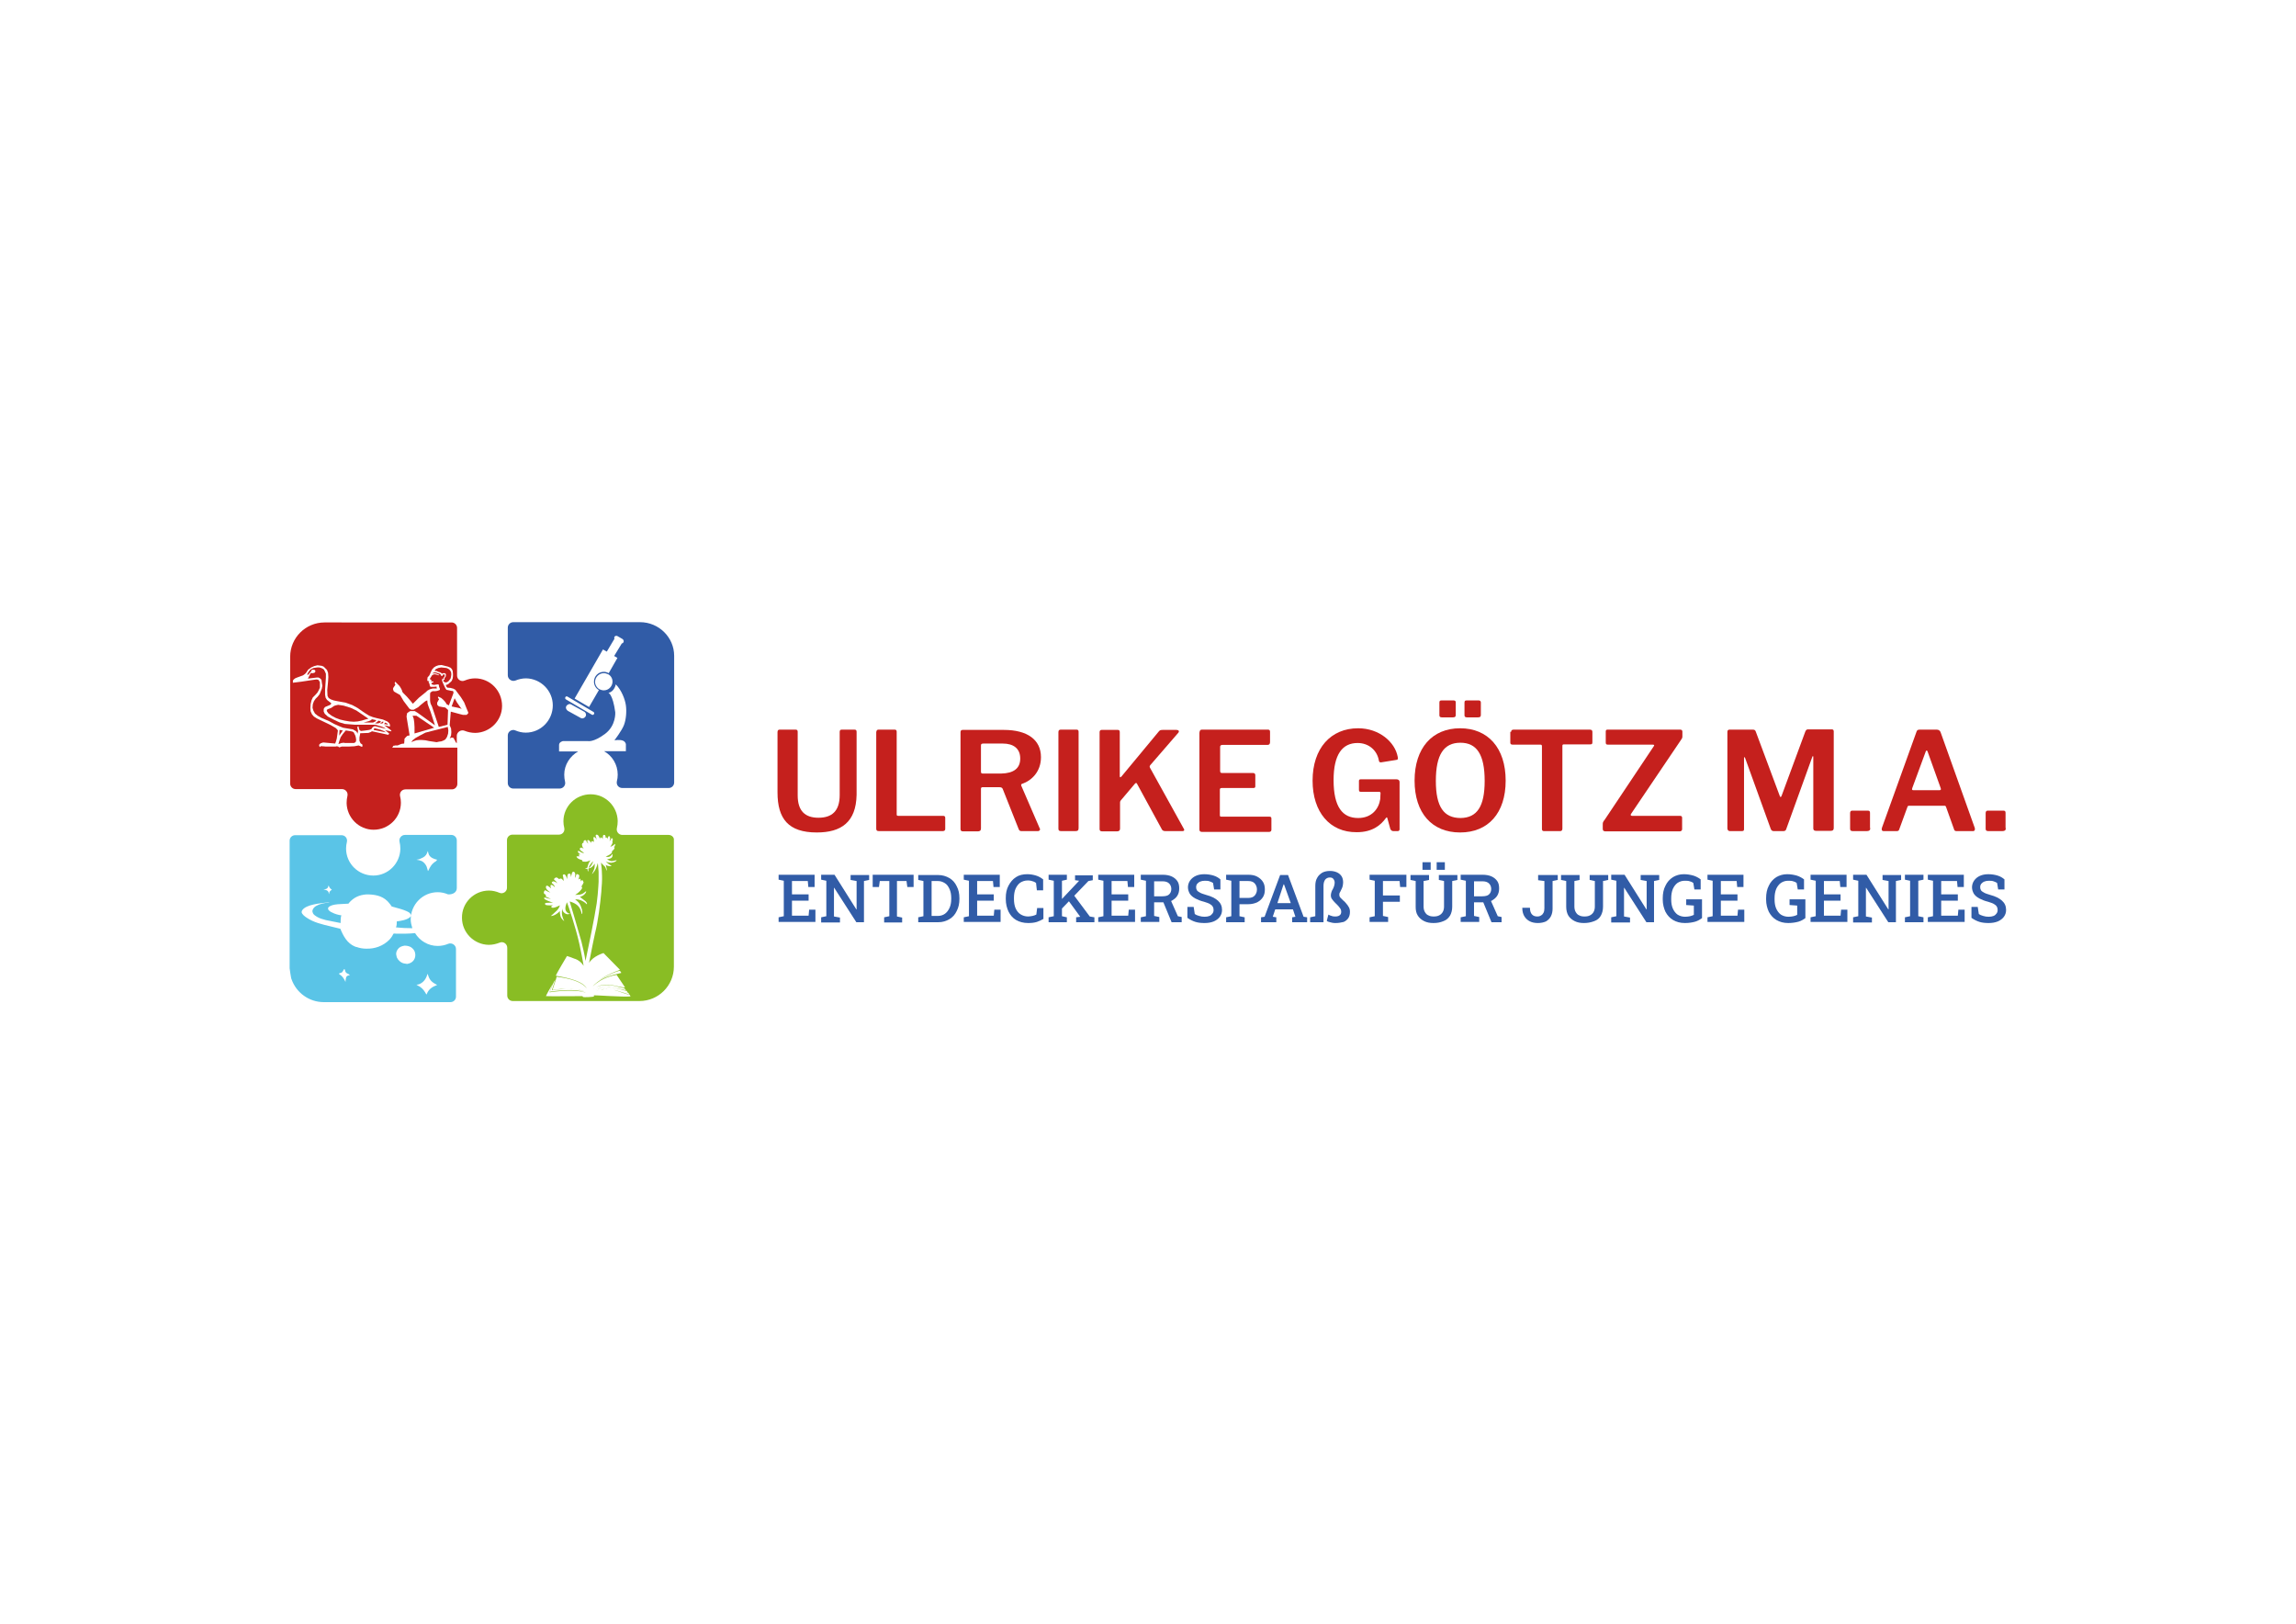 <svg xmlns="http://www.w3.org/2000/svg" xmlns:xlink="http://www.w3.org/1999/xlink" id="Ebene_1" x="0px" y="0px" viewBox="0 0 841.9 595.3" style="enable-background:new 0 0 841.9 595.3;" xml:space="preserve"><style type="text/css">	.st0{fill:#87BC24;}	.st1{fill:#89BD24;}	.st2{fill:#5AC4E7;}	.st3{fill:#315CA7;}	.st4{fill:#C5201D;}</style><g>	<g>		<g>			<path class="st0" d="M215.9,318.2c0.2-0.1,0.4-0.2,0.5-0.4c0.7-0.7,1.1-1.9,1.1-2.1c-0.1,0.1-1.2,1.3-1.5,2    C216,317.9,215.9,318.1,215.9,318.2z"></path>			<path class="st0" d="M217.6,362.6C217.6,362.7,217.6,362.7,217.6,362.6c0.1-0.1,0.1-0.1,0.2-0.2c0,0,0,0,0,0c0,0,0,0,0,0    C217.6,362.6,217.6,362.7,217.6,362.6C217.6,362.7,217.6,362.7,217.6,362.6z"></path>			<path class="st1" d="M245.2,306.1h-17c-1.3,0-2.3-1.2-2-2.5c0.2-0.8,0.3-1.7,0.3-2.6c-0.1-5.4-4.5-9.8-9.9-9.8    c-5.5,0-10,4.4-10,9.9c0,0.8,0.1,1.7,0.3,2.4c0.3,1.3-0.6,2.5-2,2.5h-17c-1.1,0-2,0.9-2,2v17.5c0,1.4-1.5,2.4-2.8,1.8    c-1.2-0.5-2.5-0.8-3.8-0.8c-5.5,0-10,4.5-9.9,10c0,5.4,4.4,9.8,9.8,9.9c1.4,0,2.7-0.3,4-0.8c1.3-0.6,2.8,0.4,2.8,1.9v17.5    c0,1.1,0.9,2,2,2h46.5c6.9,0,12.6-5.6,12.6-12.6v-46.5C247.2,307,246.3,306.1,245.2,306.1z M217.8,364.9c-0.1,0,0,0.2,0,0.4    c0,0.2-3.7,0.4-4,0.2c-0.3-0.2-0.1-0.2-0.2-0.3c0,0-13.2,0.1-13.4,0c-0.1,0,1.2-2.4,2.4-4.4l0,0.1l-0.4,0.9l-0.7,1.9l0,0.1l0.1,0    c1.1-0.2,2.2-0.3,3.3-0.4c1.1-0.1,2.2-0.2,3.3-0.2c1.1,0,2.2,0,3.3,0.1c0.6,0.1,1.1,0.1,1.7,0.2c0.5,0.1,1.1,0.3,1.6,0.5    c-0.5-0.3-1-0.4-1.6-0.6c-0.5-0.1-1.1-0.2-1.7-0.3c-1.1-0.1-2.2-0.1-3.3-0.1c-1.1,0-2.2,0.1-3.3,0.2c-1.1,0.1-2.2,0.2-3.3,0.4    l0.7-1.8l0.4-0.9l0.2-0.5l0.1-0.2c0.2-0.4,0.4-0.7,0.6-1l-1.2,3.7l0,0.1l0.1,0c1-0.2,2.1-0.3,3.1-0.3c1.1-0.1,2.1-0.1,3.2-0.1    c0.5,0,1.1,0,1.6,0.1c0.5,0,1.1,0.1,1.6,0.2c1,0.2,2.1,0.4,3.1,0.8c-1-0.4-2-0.7-3-0.8c-0.5-0.1-1-0.1-1.6-0.2    c-0.5,0-1.1-0.1-1.6-0.1c-1.1,0-2.1,0-3.2,0c-1,0.1-2.1,0.1-3.1,0.3l1.3-4c0,0,0,0,0,0c0.1-0.4,0.2-0.7,0.2-0.8    c0.7,0.1,8.5,0.8,11.1,4.3c-1.9-3.6-11.3-4.5-11.4-4.7c-0.1-0.1,4-7.1,4.1-7.2c0.1,0,1.9,0.6,2.8,1c0,0,0.1,0,0.1,0    c1.4,0.5,2.5,1.4,3.2,2.6c-0.4-2.6-1-5.3-1.5-7.8c-1.5-6.8-4.2-14.4-4.6-15.5l1-0.1l-1,0.1c0,0-1.1,2.2-0.3,3.3    c0.8,1.1,1.5,0.8,1.5,0.8s-0.9,0.7-2-0.1c-1.1-0.8-0.9-1.8-0.9-1.8s-0.4,1.7,0,2.9c0.3,1.1,0.7,1.8,0.7,1.8s-1.1-0.7-1.4-1.9    c-0.3-1.2-0.2-1.8-0.2-1.8s-0.8,0.9-1.8,1.4c-1,0.5-1.5,0.4-1.5,0.4s1.3-1.1,2.2-2c0.9-0.9,1.1-1.9,1.1-1.9s-2.4,1.3-3,0.8    c-0.6-0.5,0.6-0.8,0.5-0.8c-0.1,0-2,0.1-2.6-0.1c-0.6-0.3-0.4-0.8,0.2-0.8c0.6,0,1.9-0.1,2.4-0.1c-1.2-0.3-2.9-1-3.2-1.4    c-0.3-0.4,0.1-0.6,0.8-0.3c0.7,0.3,1.6,0.3,1.6,0.3s-1.6-0.6-1.8-0.8c-0.2-0.2,0-0.6,0-0.6s-0.8-0.4-0.8-0.8c0-0.4,0.3-1,0.6-0.9    c0.3,0.1,0.9,0.6,1.8,0.8c-0.9-0.6-1.8-1.4-1.6-2.2c0.3-0.8,1.2,0.2,1.9,0.7c-0.3-0.6-0.4-1.3,0.1-1.3c0.5,0,1,0.7,1.3,0.9    c-0.2-0.8-0.8-1.3-1.1-1.5c-0.3-0.2,0.2-0.9,0.9-0.6c0.8,0.3,1.1,0.7,1.1,0.7s-0.4-0.8-1-1.2c-0.7-0.4,0.3-1.1,0.7-1    c0.4,0.1,0.9,0.6,0.9,0.6s0.5-0.3,0.8-0.2c0.3,0.1,0.9,0.9,0.9,0.9s-0.1-1.4-0.3-1.9c-0.2-0.5,0.6-0.8,0.9-0.3    c0.4,0.4,0.6,1.5,0.6,1.5s0.2-1.1,0.2-1.5c0-0.4,0.7-0.7,1-0.4c0.3,0.3,0.2,1.2,0.2,1.2s0.3-0.8,0.4-1.4c0.1-0.6,0.6-0.8,0.9-0.5    c0.3,0.3,0.4,0.8,0.3,1.3c-0.1,0.6-0.1,0.9-0.1,0.9s0.4-0.6,0.5-1.2c0.1-0.5,0.9-0.1,1.1,0.2c0.1,0.3-0.3,1.6-0.3,1.6    s0.5-0.5,0.7-0.3c0.1,0.2,0.2,0.7,0.1,1c0.3-0.6,0.7-0.6,0.8-0.4c0.1,0.3,0.2,0.5,0.3,0.6c0.1,0.1-0.6,1.4-0.9,1.7    c0.4-0.1,0.4,0.2,0.3,0.6c-0.2,0.4-0.9,1.4-2.5,2.4c1.8-0.1,1.9-0.1,2.6-0.4c0.7-0.3,1.2-1,1.4-0.9c0.2,0.1-0.3,1-1.1,1.5    c-0.8,0.5-1.2,0.5-1.2,0.5s1.5,1.1,2.1,1.6c0.6,0.6,0.6,0.9,0.5,1.1c-0.1,0.1-0.5-0.7-2.1-1.4c-1.5-0.6-2.2-0.3-2.2-0.3    s1.5,0.8,2.1,2.5c0.7,1.6,0.6,2.7,0.4,2.8c-0.2,0.1-0.1-1.3-1.2-2.7c-1.1-1.4-3.3-1.9-3.3-1.9c0.3,1,2.7,9,4.3,14.7    c0.5,2,1.1,4.5,1.5,7.1c1.1-5.2,3.3-15.8,4.1-21.1c0.3-2.3,0.5-4.4,0.6-6.2l0.1-1.7c0-1.4,0-2.6,0-3.7l-0.1-1.2    c-0.1-1-0.1-1.7-0.2-2l0,0c0,0-0.4,1.7-1.1,2.8c-0.7,1-0.9,1.2-1,1.2c-0.1,0,0.7-1.3,0.9-2.2c0.1-0.9,0.1-1.6,0.1-1.6    s-0.7,1.1-1.4,1.5c-0.2,0.1-0.5,0.2-0.9,0.3c-0.1,0.3-0.1,0.6,0,0.9c0.1,0.4-0.4,0.1-0.4-0.8c-0.4,0-0.8,0-0.8,0    c-0.1-0.1,0.3-0.2,0.8-0.4c0-0.1,0-0.3,0.1-0.5c0.3-1.4,1-2.2,1.1-2.2c-0.1,0-1,0.4-1.6,0.5c-0.7,0.1-0.8-0.1-1.1,0    c-0.3,0.1-0.5-0.6-0.5-0.6s-0.9-0.2-1.5-0.6c-0.6-0.5-0.5-0.7-0.5-0.7s0.7-0.2,1.2,0c-0.4-0.4-0.4-0.6-0.3-0.7    c0.1-0.1,0.5-0.1,0.7,0c-0.6-0.3-1-0.7-1.1-1c-0.1-0.4,0.2-0.5,0.8-0.1c0.6,0.4,1,0.6,1.5,0.5c-0.6-0.4-1.6-1-1.6-1.4    c-0.1-0.4,0.5-0.7,0.8-0.5c0.4,0.2,0.6,0.3,0.7,0.4c-0.1-0.1-0.7-0.8-0.7-1.6c0.1-0.8,0.5-0.5,0.5-0.5s0.1-0.9,0.3-1    c0.2-0.1,0.6-0.1,0.7,0c0.1,0.1,0.1,0.5,0.4,0.8c0.3,0.2,0.5,0.4,0.5,0.4c-0.1-0.1-0.6-0.8-0.4-1.2c0.2-0.4,0.7,0.1,1,0.4    c0.2,0.3,0.3,0.6,0.3,0.6s0-0.7,0.4-0.7c0.4-0.1,0.6,0.3,0.7,0.3c0-0.1-0.1-1.1-0.2-1.5c-0.1-0.5,0.7-0.3,0.8,0    c0.2,0.3,0.3,0.7,0.3,0.7s0-0.8-0.2-1.2c-0.2-0.4,0-0.8,0.4-0.7c0.4,0.1,0.6,0.4,0.8,0.8c0.2,0.4,0.3,0.9,0.3,0.9    c0-0.1-0.1-0.7,0.4-0.7c0.5,0.1,0.6,0.7,0.6,0.7s0-1.2,0.2-1.5c0.2-0.3,0.8,0,0.8,0.2c0.1,0.2,0,0.7,0,0.7s0.2-0.2,0.5,0    c0.3,0.2,0.2,0.6,0.2,0.6s0.3-1.2,0.6-1.2c0.3,0,0.5,0.6,0.4,1.1c-0.1,0.5-0.2,0.8-0.2,0.8c0,0,0.4-0.4,0.6-0.9    c0.2-0.5,0.6-0.1,0.6,0.3c0,0.4-0.2,0.7-0.2,0.7s0.2,0.1,0.1,0.5c-0.1,0.4-0.8,1.5-0.8,1.5c0.1,0,1.2-0.6,1.6-1    c0.4-0.4,0.2,0.6-0.3,1.2c0.5-0.2,0.2,0.6-0.2,0.9l-0.6,0.6c0,0,0.4,0.2-0.2,0.7c-0.5,0.5-1.6,1-2,1.1c1,0.4,1.8,0.1,2.4-0.9    c0.1-0.2,0.3,0.8-0.2,1.3c-0.5,0.5-1.7,0.6-1.7,0.6s0.9,0.7,1.8,0.7c0.8-0.1,1.6-0.4,1.7-0.3c0.1,0.2-0.8,0.8-2,0.9    c-1.2,0-2.1-0.5-2.1-0.6c0.1,0.1,1.2,1.3,2.1,1.6c0.3,0.1-0.1,0.4-0.9,0.2c-0.8-0.1-1.1-0.5-1.1-0.5c0,0.1,0.5,1.7,0.4,2.1    c-0.1,0.4-0.3-1-0.7-1.4c-0.4-0.4-1.2-1.1-1.4-1.5c0,0.4,0.1,1.1,0.2,2l0,0l0,0c0,0.4,0.1,0.9,0.1,1.5l0,0.1h0    c0.1,1.6,0.1,3.5-0.1,5.5c0,0.5-0.1,0.9-0.1,1.5l0,0.1l0,0c-0.4,4.5-1.2,10.9-2.3,15.2c-0.2,0.7-1.5,7.3-2.2,10.9    c1.5-2.5,5.3-3.6,5.3-3.6s6,6.1,6,6.1c0,0-0.3,0.2-0.3,0.2c-4.3,1.5-7.4,3.7-7.4,3.7s4.6-2.8,7.6-3.5c0.2,0.2,0.6,0.5,0.6,0.5    c0,0-0.2,0.1-0.2,0.1s0.2,0.1,0.2,0.2c0,0-4.6,0.9-7.1,2.3c-2.6,1.5-3.3,2.6-3.3,2.6c3.3-3.2,7.5-4,8.7-4.2    c0.5,0.7,1.9,2.8,3.1,4.6l-0.4,0c-0.8,0-3.2-0.6-3.7-0.7c-0.7-0.1-4.3-1-6.7,0.9c0.6-0.5,2.7-1.6,6.7-0.8    c1.5,0.3,2.3,0.7,3.5,0.8c0.2,0,0.5,0.2,0.6,0.4c0.1,0.1,0.2,0.3,0.3,0.4c-0.3,0-0.7-0.1-1-0.2c-0.5-0.1-1-0.2-1.5-0.3    c-1-0.2-2-0.5-3-0.6c-0.5-0.1-1-0.1-1.5-0.2c-0.5,0-1,0.1-1.5,0.2c-0.5,0.1-1,0.3-1.5,0.5c-0.5,0.2-0.9,0.5-1.3,0.7    c0.4-0.3,0.9-0.5,1.4-0.7c0.5-0.2,1-0.4,1.5-0.5c0.5-0.1,1-0.2,1.5-0.2c0.5,0,1,0.1,1.5,0.2c1,0.2,2,0.4,3,0.7    c0.5,0.1,1,0.2,1.5,0.4c0.3,0.1,0.5,0.1,0.8,0.2c0.1,0,0.3,0,0.4,0.1c0.1,0.2,0.3,0.4,0.4,0.6c-0.3-0.1-0.7-0.1-1-0.2    c-0.5-0.1-1-0.3-1.5-0.4c-1-0.3-2-0.6-3.1-0.8c-0.5-0.1-1-0.2-1.6-0.2c-0.5,0-1.1,0-1.6,0.1c-0.5,0.1-1,0.2-1.5,0.4    c-0.5,0.2-1,0.4-1.4,0.7c0.5-0.3,0.9-0.5,1.4-0.7c0.5-0.2,1-0.3,1.5-0.4c0.5-0.1,1.1-0.1,1.6-0.1c0.5,0,1,0.1,1.6,0.2    c1,0.2,2.1,0.5,3.1,0.8c0.5,0.1,1,0.3,1.5,0.4c0.3,0.1,0.5,0.1,0.8,0.2c0.1,0,0.3,0.1,0.4,0.1c0.1,0.2,0.3,0.4,0.4,0.6    c-0.3-0.1-0.7-0.2-1-0.3c-0.5-0.2-1-0.3-1.6-0.5c-1-0.3-2.1-0.7-3.2-0.9c-0.5-0.1-1.1-0.2-1.6-0.3c-0.5-0.1-1.1,0-1.6,0    c-0.5,0.1-1.1,0.2-1.6,0.3c-0.5,0.2-1,0.4-1.5,0.6c0.5-0.2,1-0.4,1.5-0.6c0.5-0.2,1.1-0.3,1.6-0.3c0.5-0.1,1.1-0.1,1.6,0    c0.5,0.1,1.1,0.2,1.6,0.3c1.1,0.3,2.1,0.6,3.1,1c0.5,0.2,1,0.3,1.6,0.5c0.3,0.1,0.5,0.2,0.8,0.2c0.1,0,0.2,0.1,0.4,0.1    c0.2,0.4,0.3,0.6,0.3,0.6C228.9,365.6,217.8,364.8,217.8,364.9z"></path>		</g>		<path class="st2" d="M167.5,325.6v-17.5c0-1.1-0.9-2-2-2h-17c-1.3,0-2.3,1.2-2,2.5c0.2,0.8,0.3,1.7,0.3,2.6   c-0.1,5.4-4.5,9.8-9.9,9.8c-5.5,0-10-4.4-10-9.9c0-0.8,0.1-1.7,0.3-2.4c0.3-1.3-0.6-2.5-2-2.5h-17c-1.1,0-2,0.9-2,2v30.5v3.6v4.1   c0,0,0,5.3,0,5.3v3c0,0.1,0,0.2,0,0.3c0,0,0.5,3.8,0.7,4c1.7,4.9,6.4,8.4,11.8,8.4h46.5c1.1,0,2-0.9,2-2v-17.5   c0-1.4-1.5-2.4-2.8-1.9c-1.2,0.5-2.5,0.8-3.9,0.8c-3.5,0-6.6-1.9-8.3-4.7c-1.2,0.1-2.4,0.2-3.5,0.2l-3.4,0c-0.1,0-0.9-0.1-1,0   c-0.1,0.1-0.4,0.7-0.5,0.9c-0.3,0.4-0.6,0.9-1,1.3c-2.3,2.3-5.3,3.4-8.5,3.3c-1.2,0-2.4-0.2-3.5-0.6l-0.1,0l-0.6-0.2   c-2.8-1.2-4.2-3.8-5.3-6.5l-3.7-0.9c-2.9-0.7-6.1-1.4-8.7-3.2c-0.6-0.4-1.7-1.2-1.8-2c0-0.3,0.1-0.5,0.3-0.8   c1.5-2,6.3-2.4,8.7-2.7c0.4-0.1,0.8-0.1,1.2-0.1c-0.1,0.1-0.2,0.1-0.3,0.1c-1.5,0.1-3.3,0.5-4.5,1.2c-0.6,0.3-1.2,0.9-1.4,1.6   c-0.1,0.4,0,0.8,0.2,1.2c0.3,0.5,0.9,0.9,1.4,1.2c1,0.6,2.1,0.9,3.2,1.2l5.5,1.1c0-0.7,0-1.4,0.1-2.1c0-0.2,0.1-0.5,0.2-0.7   c-1.2-0.2-2.4-0.5-3.5-1.1c-0.5-0.2-1.3-0.7-1.4-1.3c0-0.2,0-0.4,0.1-0.5c1.2-1.5,5.5-1.2,7.3-1.4l0.1,0c0.1-0.1,0-0.1,0.1-0.2   c1.8-2.1,3.8-3,6.5-3.2c2.8,0,5.6,0.4,7.7,2.5c0.4,0.4,0.7,0.8,1.1,1.3c0.1,0.2,0.3,0.5,0.4,0.6c0.1,0.1,0.8,0.2,1,0.3   c1.5,0.4,3,0.8,4.4,1.4c0.5,0.2,1.1,0.5,1.5,1c0.1,0.2,0.2,0.3,0.2,0.6c0,0.3-0.2,0.5-0.4,0.7c-1.2,1-3.3,1.3-4.8,1.5   c0,0.7,0,1.5-0.3,2.2c2,0.2,4,0.3,6,0.3c-0.3-1-0.6-2.1-0.6-3.2c0-5.5,4.4-10,9.9-10c1.4,0,2.6,0.3,3.8,0.8   C166.1,328,167.5,327.1,167.5,325.6z M154,360.7c1.6-0.8,2.3-2.1,2.8-3.7l0.3,0.9c0.6,1.7,1.6,2.4,3.2,3.2   c-1.8,0.7-3.1,1.5-3.8,3.3l-0.1,0.2l-0.1-0.1c-0.7-1.2-1.2-2-2.4-2.8c-0.4-0.2-0.8-0.4-1.2-0.7C153.2,361,153.6,360.9,154,360.7z    M145.8,348.1c0.6-0.9,1.4-1.2,2.5-1.4c0.8,0,1.5,0.1,2.3,0.5c0.8,0.5,1.4,1.2,1.6,2.1c0.2,0.9,0.1,1.8-0.4,2.6   c-0.6,0.9-1.4,1.3-2.5,1.5c-0.8-0.1-1.6-0.2-2.2-0.6c-0.8-0.5-1.6-1.4-1.7-2.3C145.1,349.7,145.3,348.8,145.8,348.1z M125.4,356.5   c0.3-0.4,0.5-0.7,0.7-1.1l0.1-0.1l0.1,0c0.2,0.2,0.1,0.1,0.2,0.4c0.3,1.4,1,1,1.8,1.8c-0.4,0.1-0.7,0.1-1.1,0.4   c-0.4,0.3-0.5,1.5-0.5,2.1c-0.6-1.2-1-2-2.2-2.8c-0.2-0.1-0.1,0-0.2-0.3C124.6,356.8,124.9,356.7,125.4,356.5z M121.7,326.2   c-0.5,0.3-0.9,0.6-1,1.2c0,0.2,0,0.3-0.1,0.4l-0.1-0.5l0-0.1c-0.1-0.1-0.1-0.3-0.2-0.4c-0.4-0.5-1.1-0.6-1.7-0.7   c0.4-0.1,0.9-0.1,1.2-0.3c0.5-0.3,0.5-0.7,0.7-1.2l0,0c0.1,0.1,0.1,0.2,0.1,0.3l0.1,0.2C121,325.7,121.3,325.9,121.7,326.2   L121.7,326.2L121.7,326.2z M159.9,315.7c-1.6,1-2.1,1.9-2.9,3.6l-0.1,0l-0.1-0.4c-0.2-0.8-0.4-1.5-0.9-2.1   c-0.9-1.2-1.8-1.4-3.2-1.6c0.6-0.1,1.2-0.2,1.7-0.5c1-0.4,1.8-0.9,2.2-2l0.2-0.5l0.1-0.2c0.1,0.5,0.2,1,0.4,1.4   c0.6,1.1,1.8,1.5,3,1.8L159.9,315.7z"></path>		<path class="st3" d="M234.7,228.1h-46.5c-1.1,0-2,0.9-2,2v17.5c0,1.4,1.5,2.4,2.8,1.9c1.2-0.5,2.5-0.8,3.9-0.8   c5.4,0.1,9.8,4.5,9.8,9.9c0,5.5-4.4,10-9.9,10c-1.4,0-2.6-0.3-3.8-0.8c-1.3-0.6-2.8,0.4-2.8,1.8v17.5c0,1.1,0.9,2,2,2h17   c1.3,0,2.3-1.2,2-2.5c-0.2-0.8-0.3-1.7-0.3-2.6c0-3.6,2.1-6.8,5.1-8.5H205c0,0,0-1.3,0-2.4c0-1.1,1.4-1.4,1.4-1.4l9.2,0   c0,0,2,0.5,6.2-2.6c4.2-3.1,3.8-8,3.8-8c-0.9-6.6-2.5-7.1-2.5-7.1c2.2-0.4,2.7-3.1,2.7-3.1c2.1,2.1,3.4,5.5,3.7,7.7   c0.3,2.2,0.1,5.1-0.7,7.2c-0.8,2.1-3.5,5.6-3.5,5.6s2-0.3,3,0.1c1,0.3,1.2,1.3,1.2,1.3v2.6h-8c3,1.7,5,4.9,5,8.6   c0,0.8-0.1,1.7-0.3,2.4c-0.3,1.3,0.6,2.5,2,2.5h17c1.1,0,2-0.9,2-2v-46.5C247.2,233.7,241.6,228.1,234.7,228.1z M214.7,262.7   c-0.4,0.6-1.2,0.9-1.8,0.5l-4.7-2.6c-0.6-0.4-0.9-1.2-0.5-1.8c0.4-0.6,1.2-0.9,1.8-0.5l4.7,2.6C214.8,261.2,215.1,262,214.7,262.7   z M217.8,261.8c-0.2,0.3-0.5,0.4-0.8,0.2l-9.5-5.6c-0.3-0.2-0.3-0.5-0.2-0.8c0.2-0.3,0.5-0.4,0.8-0.2l9.5,5.6   C217.9,261.2,218,261.5,217.8,261.8z M221.4,253.1c-0.6,0-1.1-0.2-1.6-0.4c-0.9-0.5-1.6-1.6-1.6-2.7c0-1.7,1.4-3.2,3.2-3.2   c0.6,0,1.1,0.2,1.6,0.4c1,0.5,1.6,1.6,1.6,2.7C224.6,251.6,223.2,253.1,221.4,253.1z M228.6,235.5c-0.1,0.2-0.4,0.4-0.6,0.4   l-2.8,4.6l1.2,0.7l-3.2,5.6c-0.5-0.3-1.1-0.5-1.8-0.5c-2,0-3.6,1.6-3.6,3.6c0,1.3,0.7,2.5,1.8,3.1l-3.6,6.2l-5.3-3.1l10.4-18   l1.4,0.8l2.8-4.7c-0.1-0.2-0.1-0.5,0-0.7c0.2-0.4,0.7-0.5,1.1-0.3l1.9,1.1C228.7,234.6,228.8,235.1,228.6,235.5z"></path>		<g>			<polygon class="st4" points="130.3,269.7 129.9,268.9 129.7,268.5 129.2,268.2 128.1,268 126.8,267.8 125.7,269.1 124.9,270.3     124.4,271.7 124.1,272.8 125.2,272.4 126.1,272.3 126.4,272.4 129.8,272.4 130.2,272.2 130.5,271.9 130.6,271.3 130.5,270.5        "></polygon>			<polygon class="st4" points="120.2,260 119.8,260.3 119.9,260.8 120.4,261.5 121.6,262.4 123.1,263.2 124.7,263.8 126.4,264.2     128.2,264.5 129.7,264.6 131.1,264.5 132.6,264.2 133.9,263.8 135.1,263.5 130.7,260.5 128.6,259.5 126,258.7 124,258.4     123.1,258.6 122.5,258.8 121.5,259.5    "></polygon>			<polygon class="st4" points="124.5,267.6 124.4,269.7 125.7,267.8    "></polygon>			<polygon class="st4" points="142.3,265.7 141.9,265.2 141.1,264.9 141.1,265.2 140.7,265.4    "></polygon>			<polygon class="st4" points="139.7,267.6 138.7,267.3 137.4,267 137.1,267.2 137,267.6 141.5,268.5 140.7,268    "></polygon>			<polygon class="st4" points="138.7,265.2 139.5,264.9 139.6,264.6 139.6,264.4 138.7,264.2 138.4,264.6 137.5,265.2    "></polygon>			<polygon class="st4" points="140.3,265.2 140.5,264.9 140.7,264.6 140.1,264.6 139.9,264.9 139.3,265.3    "></polygon>			<polygon class="st4" points="136.8,264.9 137.6,264.5 137.9,264.2 137.9,264 136.4,263.7 135.9,264.1 135.2,264.4 133.3,264.9        "></polygon>			<polygon class="st4" points="151.1,271.7 150.8,272.1 151.7,271.7 152.7,271.4 153.6,271.3 154.7,271.3 156,271.4 157.4,271.7     158.8,271.9 160.1,272.1 161,271.9 161.8,271.8 162.6,271.5 163.3,271.1 163.9,270.2 164.3,269 164.4,267.8 164.2,266.5     156,268.6 153.9,269.7 152.3,270.6 151.3,271.4    "></polygon>			<polygon class="st4" points="160.7,255.4 161.8,255.9 162.6,256.6 163.3,257.4 163.8,258.2 164.6,258.6 166.2,254.3 166.3,253.9     166.2,253.5 166,253.3 165.6,253.3 164.2,253 163.7,252.9 163.3,252.3 162.5,250.6 162.1,249.6 162.1,248.6 162.2,248.9     162.3,249 162.5,249 162.6,248.9 162.6,248.5 163,248.1 163.1,247.6 163,247.3 162.7,247.2 162.5,247.3 162.2,247.8 161.7,247.8     161.8,247.6 161.3,247 160.6,246.8 160.1,246.6 159.6,246.5 158.9,246.6 158.6,247 158.9,246.9 159.8,246.9 160.1,247 161,247.4     161,247.6 159.9,247.3 159.4,247.2 158.9,247.3 158.4,247.6 158.1,248.1 157.6,248.9 157.7,249 158,249.2 158.1,249.2     158.2,249.4 158.1,249.8 158.9,249.8 158.9,250.1 158.8,250.2 158.2,250.4 158.2,250.7 158.4,250.9 158.6,251 159.2,251.1     159.8,251 160.5,250.9 160.9,251 161,251.8 161.3,252.5 161.3,252.9 160.9,253.1 160.3,253.3 159.6,253.4 158.6,253.4     158.1,253.7 157.8,253.9 157.7,254.5 157.7,256.8 157.8,257.6 158,258.2 158.4,259 158.9,260.5 160.9,266.5 164.1,265.7     164.3,260.3 163.3,259.4 162.1,259.2 161,259 160.6,258.7 160.3,258.3 160.3,257.6 161,256.3 160.7,256 160.6,255.8 160.6,255.5        "></polygon>			<polygon class="st4" points="163.4,248.1 163,248.6 163,249.2 162.7,249.3 162.6,249.4 162.5,249.7 162.7,249.8 163,250.1     163.4,250.2 163.9,250.1 164.4,249.8 164.8,249.3 165.2,248.8 165.4,248 165.5,247.2 165.4,246.4 165,245.7 164.4,245.2     163.7,244.9 162.7,244.8 161.8,244.7 160.7,244.9 160.3,245.1 159.8,245.3 159.6,245.6 159.3,246 160.1,246 160.7,246.3     161.4,246.5 162.2,247 162.5,246.8 163.1,246.8 163.4,247 163.5,247.2 163.5,247.6    "></polygon>			<polygon class="st4" points="140,266.4 137.6,265.7 130.1,265.7 126.4,265.4 124.4,264.8 122.1,263.7 120.2,262.7 119.1,261.7     118.7,260.9 118.7,260 118.8,259.7 119.2,259.2 120.4,258.7 121.1,258.4 121.3,258.2 121.5,257.9 121.2,257.6 119.9,256.6     119.4,255.8 119.2,254.7 119.2,252.9 119.4,250 119.5,248.4 119.5,247 119.2,246.3 118.8,245.5 118.4,245.2 117.8,244.9     117.1,244.7 116.3,244.7 115,244.9 114.3,245.2 113.8,245.5 113.1,246.4 112.6,247.3 112.9,247.4 113.1,247.3 113.5,246.8     114.1,246.1 114.3,245.6 114.7,245.5 115.4,245.6 115.7,246.1 115.4,246.6 114.7,246.8 114.3,246.8 114.2,246.6 113.8,247     113.4,247.8 112.9,248.8 116.1,248.4 116.8,248.4 117.2,248.6 117.6,248.9 117.9,249.3 118,250.2 118.2,251.4 118,252.5     117.6,253.5 117.2,254.5 116.5,255.4 115.7,256.2 115.1,257.1 114.7,258.2 114.6,259.5 114.9,260.5 115.5,261.6 116.5,262.4     117.9,263.2 120.7,264.4 122.5,265.4 124.3,266.2 125.8,266.8 129.4,267.4 129.9,267.7 130.6,268.1 130.9,268.5 131.1,269     131.3,268 131,266.6 131.4,266.2 131.8,267.6 132.1,267.8 132.3,268 134,267.8 135.4,267.6 136.2,267.3 136.4,266.9 136.8,266.5     137.4,266.2 141.5,267.2 140.9,266.8    "></polygon>			<polygon class="st4" points="168,259.5 168.8,259.7 169.3,260 167.6,257.6 166.7,256 165.6,259    "></polygon>			<polygon class="st4" points="159.2,266.8 152.7,262.4 151.3,262.4 151.7,263.5 151.9,264.9 152,266.6 152,268.9    "></polygon>			<path class="st4" d="M174.2,248.7c-1.4,0-2.6,0.3-3.8,0.8c-1.3,0.6-2.8-0.4-2.8-1.8v-17.5c0-1.1-0.9-2-2-2H119    c-6.9,0-12.6,5.6-12.6,12.6v46.5c0,1.1,0.9,2,2,2h17c1.3,0,2.3,1.2,2,2.5c-0.2,0.8-0.3,1.7-0.3,2.6c0.1,5.4,4.5,9.8,9.9,9.8    c5.5,0,10-4.4,10-9.9c0-0.8-0.1-1.7-0.3-2.4c-0.3-1.3,0.6-2.5,2-2.5h17c1.1,0,2-0.9,2-2v-13.3h-23.9l0.3-0.4l0.1-0.3h0.3l0.4-0.1    h0.9l0.7-0.3l0.8-0.3l0.9-0.1l0.1-1.2v-0.5l0.3-0.4l0.3-0.3l0.4-0.4l0.4-0.1l0.5-0.1l-1.1-6.7v-0.5l0.1-0.4v-0.4l0.3-0.3l0.4-0.3    l0.5-0.3h1.7l0.5,0.3l0.5,0.3l0.7,0.5l5.7,4.1l-1.6-4.9l-0.8-2.1l-0.3-0.9l-0.1-0.9v-0.3l-0.4,0.1l-0.5,0.3l-1.6,1.3l-0.9,0.8    l-0.9,0.5l-0.7,0.4h-0.8l-0.3-0.1l-0.5-0.3l-0.9-1.2l-1.2-1.6l-1.3-2.2l-2.1-1.2l-0.3-0.3l-0.1-0.4l-0.1-0.3l0.1-0.4l0.8-1.2    l-0.3-0.5l0.1-0.3l0.1-0.3l0.8,0.8l0.8,0.8l0.5,0.8l0.4,0.8l0.1,0.5l0.4,0.5l1.3,1.3l1.3,1.5l0.9,1.1l2.2-2.2l2.6-2.1l0.5-0.5    l0.9-0.5l1.1-0.3h1.5l-0.1-0.4v-0.3l-1.1,0.1h-1.1l-0.3-0.3v-0.1l-0.1-0.7l-0.1-0.1v-0.1l-0.3-0.1l0.3-0.1l-0.3-0.3l0.3-0.1v-0.1    l-0.3-0.1l-0.4-0.1V249l0.1-0.7l0.5-0.5l0.3-0.5l0.3-0.7l0.5-1.1l0.7-0.8l0.8-0.5l0.9-0.3l1.1-0.1l1.2,0.3l1.2,0.3l0.9,0.4    l0.5,0.5l0.3,0.7l0.1,1.1v0.8l-0.1,0.8l-0.3,0.8l-0.3,0.4l-0.5,0.4l-0.4,0.4l-0.5,0.3l-0.5,0.1l0.1,0.5l0.4,0.5l1.2,0.1l1.1,0.3    l0.7,0.4l0.5,0.7l1.5,2l1.2,1.9l0.8,2l0.7,1.7v0.3l-0.3,0.3l-0.3,0.3h-1.3l-1.2-0.3l-3.3-0.9l-0.4,5l0.5,1.2l0.1,1.3l-0.1,1.2    l-0.5,1.2l0.4-0.3l0.5-0.1l0.3,0.1l0.3,0.1l0.1,0.4l0.3,0.4l0.3,0.7l0.4,0.4l0,0v-2.7c0-1.4,1.5-2.4,2.8-1.9    c1.2,0.5,2.6,0.8,4,0.8c5.4-0.1,9.8-4.5,9.8-9.9C184.1,253.2,179.7,248.7,174.2,248.7z M143.4,268.1h-0.1l-0.5-0.1l-1.6-0.3    l1.5,1.2l-0.3,0.5l-6-1.3l-0.5,0.3l-0.8,0.3l-2.5,0.1h-0.5l-0.3,1.6v1.2l0.4,0.9l0.7,0.5v0.5l-0.1,0.3h-0.1l-1.2-0.5l-1.6,0.3    l-2,0.1h-2.6l-0.9,0.3l-0.4-0.3l-0.5-0.1l-0.5,0.1h-3.6l-0.9-0.1h-0.5l-0.1-0.1l-0.3,0.1l-0.3,0.3l-0.3-0.5l0.1-0.5l0.5-0.4    l0.9-0.3l4.4,0.4l0.3-0.8l0.3-1.1l0.4-2.9l-0.3-0.4l-0.5-0.5l-1.9-1.1l-5-2.4l-1.1-0.7l-0.7-0.8l-0.5-1.1l-0.1-1.2l0.1-1.5    l0.3-1.3l0.5-1.1l0.9-0.9l0.8-0.9l0.5-0.9l0.4-0.9v-2l-0.3-0.5l-0.3-0.4l-0.7-0.1l-2.8,0.4l-2.6,0.4l-3.2,0.4v-0.8l0.3-0.4    l0.5-0.4l0.7-0.3l2.2-0.8l0.7-0.5l0.4-0.4l0.8-1.2l1.1-0.8l1.1-0.5l1.2-0.3l0.8,0.1l0.8,0.1l0.7,0.3l0.5,0.5l0.7,0.7l0.4,1.1    l0.1,1.5l-0.1,1.6L120,253l0.1,2.1l0.4,0.8l0.8,0.5l1.1,0.4l1.5,0.3l2.8,0.5l2.5,0.9l2,1.1l1.7,1.2l1.2,0.8l1.3,0.8l1.3,0.5    l1.5,0.4l2.2,0.5l1.6,0.7l0.5,0.4l0.4,0.5l0.1,0.5v0.5l-2.1-0.5l1.5,1.1l0.7,0.5l0.4,0.4V268.1z"></path>		</g>	</g>	<g>		<g>			<path class="st4" d="M299.5,305.2c-10.4,0-14.4-5-14.4-14.7v-22.1c0-0.6,0.3-0.9,0.7-0.9h6c0.5,0,0.7,0.3,0.7,0.8v23.3    c0,5.7,2.7,8.2,7.6,8.2c4.8,0,7.8-2.3,7.8-8.3v-23.1c0-0.6,0.2-0.9,0.7-0.9h4.8c0.5,0,0.7,0.3,0.7,0.8v23.1    C313.9,301.4,308.5,305.2,299.5,305.2z"></path>			<path class="st4" d="M322.1,267.5h6c0.5,0,0.7,0.3,0.7,0.8v30.2c0,0.5,0.1,0.6,0.6,0.6h16.4c0.5,0,0.8,0.2,0.8,0.7v4.1    c0,0.4-0.2,0.8-0.9,0.8h-23.4c-0.8,0-1-0.3-1-0.9v-35.4C321.4,267.7,321.7,267.5,322.1,267.5z"></path>			<path class="st4" d="M380.6,304.7h-6.1c-0.6,0-0.8-0.3-1-0.8l-5.8-14.6c-0.2-0.5-0.5-0.7-1.4-0.7h-6c-0.5,0-0.6,0.3-0.6,0.6v14.5    c0,0.8-0.4,1.1-1.2,1.1h-5.3c-0.8,0-1-0.3-1-0.9v-35.4c0-0.6,0.2-0.9,0.8-0.9h15.1c8.6,0,13.6,3.6,13.6,10c0,5.3-3.4,8.6-7,9.8    c-0.3,0.1-0.3,0.4-0.2,0.7l6.7,15.5C381.6,304.1,381.2,304.7,380.6,304.7z M374.1,278.1c0-3.7-2.5-5.5-6.4-5.5h-7.1    c-0.7,0-0.9,0.2-0.9,0.7v9.5c0,0.6,0.1,0.8,0.7,0.8h6.7C371.7,283.5,374.1,281.7,374.1,278.1z"></path>			<path class="st4" d="M394.8,267.5c0.5,0,0.7,0.3,0.7,0.8v35.3c0,0.9-0.4,1.1-1.2,1.1h-5.2c-0.8,0-1-0.3-1-0.9v-35.4    c0-0.6,0.3-0.9,0.8-0.9H394.8z"></path>			<path class="st4" d="M433.6,304.7h-6.3c-0.6,0-1.1-0.2-1.3-0.7l-9.1-16.7c-0.2-0.4-0.5-0.3-0.9,0.2l-4.9,5.8    c-0.3,0.3-0.4,0.6-0.4,1v9.5c0,0.7-0.4,1-1.2,1h-5.3c-0.8,0-1-0.3-1-0.9v-35.5c0-0.5,0.3-0.8,0.7-0.8h6c0.5,0,0.7,0.3,0.7,0.8    v16.1c0,0.6,0.2,0.6,0.6,0.2l13.6-16.4c0.4-0.5,0.6-0.7,1.5-0.7h5.1c0.8,0,1.1,0.5,0.7,1l-10.3,11.9c-0.3,0.4-0.3,0.6-0.1,1    l12.3,22.2C434.4,304.2,434.3,304.7,433.6,304.7z"></path>			<path class="st4" d="M440.7,267.5H465c0.5,0,0.7,0.3,0.7,0.8v3.8c0,0.6-0.3,1-0.9,1h-16.5c-0.6,0-0.9,0.2-0.9,0.7v8.8    c0,0.6,0.2,0.8,0.7,0.8h11.4c0.5,0,0.8,0.3,0.8,0.8v4.1c0,0.4-0.2,0.6-0.7,0.6H448c-0.5,0-0.7,0.2-0.7,0.6v9.3    c0,0.5,0.1,0.6,0.6,0.6h17.5c0.6,0,0.8,0.2,0.8,0.7v4.1c0,0.4-0.2,0.8-0.9,0.8h-24.5c-0.7,0-1-0.3-1-0.9v-35.4    C439.9,267.7,440.2,267.5,440.7,267.5z"></path>			<path class="st4" d="M481.3,286.2c0-11.9,6.7-19.2,16.7-19.2c7.8,0,13.5,5.1,14.5,10.4c0.2,0.9,0.1,1.1-0.5,1.2l-5.6,0.9    c-0.6,0-0.7-0.2-0.8-0.7c-0.6-3.5-3.5-6.4-7.8-6.4c-5.6,0-8.8,4.2-8.8,13.6c0,9.9,3.3,13.9,9,13.9c5.1,0,7.6-3.5,8.1-6.9l0.1-2    c0.1-0.5-0.1-0.7-0.5-0.7H499c-0.5,0-0.7-0.2-0.7-0.8v-3.2c0-0.4,0.2-0.6,0.7-0.6l13,0c0.8,0,1.2,0.4,1.2,1V304    c0,0.5-0.3,0.7-0.7,0.7h-1.5c-0.6,0-0.9-0.2-1.2-0.8l-1.1-4c-0.1-0.3-0.3-0.3-0.5,0c-1.9,2.6-4.9,5.2-10.7,5.2    C487.6,305.2,481.3,297.7,481.3,286.2z"></path>			<path class="st4" d="M518.7,286.2c0-12,6.5-19.2,16.7-19.2c10.2,0,16.7,7.2,16.7,19.2c0,11.9-6.4,19-16.7,19    C525.1,305.2,518.7,298.1,518.7,286.2z M544.4,286.3c0-9.7-2.9-14-8.9-14c-6.1,0-9,4.4-9,14c0,9.5,2.9,13.6,9.1,13.6    C541.6,299.8,544.4,295.7,544.4,286.3z M533.8,262.1c0,0.7-0.3,0.9-1.1,0.9h-4c-0.7,0-0.9-0.3-0.9-0.8v-4.6    c0-0.6,0.2-0.8,0.7-0.8h4.6c0.5,0,0.7,0.3,0.7,0.7V262.1z M543,262.1c0,0.7-0.3,0.9-1.1,0.9h-4c-0.7,0-0.9-0.3-0.9-0.8v-4.6    c0-0.6,0.2-0.8,0.7-0.8h4.6c0.4,0,0.7,0.3,0.7,0.7V262.1z"></path>			<path class="st4" d="M554.1,268.3c0-0.5,0.3-0.8,0.9-0.8H583c0.6,0,0.9,0.3,0.9,0.8v3.9c0,0.6-0.3,0.7-0.8,0.7h-9.6    c-0.4,0-0.6,0.1-0.6,0.5v30.4c0,0.6-0.3,0.9-0.8,0.9h-6c-0.5,0-0.7-0.3-0.7-0.8v-30.3c0-0.5-0.2-0.6-0.6-0.6h-10.1    c-0.6,0-0.9-0.2-0.9-0.7V268.3z"></path>			<path class="st4" d="M587.7,303.8v-1.6c0-0.7,0.1-0.9,0.8-1.8l17.9-26.8c0.3-0.4,0.2-0.6-0.4-0.6h-16.4c-0.6,0-0.8-0.2-0.8-0.8    v-4c0-0.5,0.2-0.7,0.6-0.7h26.8c0.4,0,0.7,0.3,0.7,0.7v1.8c0,0.6-0.2,0.8-0.6,1.4L598,298.5c-0.2,0.4,0.1,0.6,0.4,0.6H616    c0.5,0,0.8,0.2,0.8,0.7v4.2c0,0.4-0.3,0.8-0.9,0.8h-27.3C587.9,304.7,587.7,304.5,587.7,303.8z"></path>			<path class="st4" d="M633.4,303.7v-35.3c0-0.6,0.2-0.9,0.8-0.9h8.5c0.7,0,0.9,0.2,1.1,0.7l8.8,23.6c0.2,0.6,0.5,0.5,0.7-0.1    l8.6-23.3c0.2-0.6,0.5-1,1-1h8.8c0.5,0,0.7,0.3,0.7,0.8v35.3c0,0.8-0.3,1.1-1.1,1.1h-5.4c-0.7,0-1-0.3-1-0.9v-26.2    c0-0.4-0.3-0.4-0.4,0.1l-9.5,26.3c-0.1,0.5-0.5,0.8-1,0.8h-3.6c-0.6,0-0.9-0.3-1.1-0.8l-9.4-26c-0.2-0.5-0.4-0.4-0.4,0.1v25.9    c0,0.6-0.1,0.8-0.9,0.8h-4.3C633.8,304.7,633.4,304.3,633.4,303.7z"></path>			<path class="st4" d="M685.8,303.6c0,0.8-0.4,1.1-1.3,1.1h-5.1c-0.8,0-1-0.3-1-0.9v-5.7c0-0.6,0.3-0.9,0.7-0.9h5.9    c0.5,0,0.7,0.3,0.7,0.8V303.6z"></path>			<path class="st4" d="M690.1,303.4l12.6-35c0.2-0.7,0.5-0.9,1.2-0.9h6.3c0.7,0,1.2,0.4,1.4,1l12.5,35c0.2,0.6,0,1.2-0.6,1.2h-6.1    c-0.5,0-0.8-0.2-0.9-0.7l-2.9-8.1c-0.1-0.3-0.2-0.5-0.6-0.5H700c-0.4,0-0.5,0.2-0.6,0.5l-3,8.2c-0.1,0.4-0.4,0.6-0.9,0.6h-4.9    C690.1,304.7,689.8,304.2,690.1,303.4z M711.2,289.7c0.5,0,0.6-0.3,0.4-0.8l-4.8-13.4c-0.2-0.5-0.5-0.5-0.7,0.1l-4.9,13.3    c-0.2,0.6-0.1,0.8,0.4,0.8H711.2z"></path>			<path class="st4" d="M735.5,303.6c0,0.8-0.4,1.1-1.3,1.1h-5.1c-0.8,0-1-0.3-1-0.9v-5.7c0-0.6,0.3-0.9,0.7-0.9h5.9    c0.5,0,0.7,0.3,0.7,0.8V303.6z"></path>		</g>		<g>			<path class="st3" d="M285.5,338.1v-1.8l1.9-0.4v-13l-1.9-0.4v-1.8h13.2v4.5h-2.3l-0.2-2.2h-5.8v4.9h6.1v2.3h-6.1v5.5h6.1l0.2-2.2    h2.3v4.5H285.5z"></path>			<path class="st3" d="M301.1,338.1v-1.8l1.9-0.4v-13l-1.9-0.4v-1.8h1.9h3l8,12.7l0.1,0V323l-2.2-0.4v-1.8h4.9h1.9v1.8l-1.9,0.4    v15.1h-2.8l-8.1-12.6l-0.1,0V336l2.2,0.4v1.8H301.1z"></path>			<path class="st3" d="M324.2,338.1v-1.8l1.9-0.4v-12.9h-3.5l-0.3,2.2h-2.3v-4.5h15v4.5h-2.3l-0.3-2.2h-3.5V336l1.9,0.4v1.8H324.2z    "></path>			<path class="st3" d="M336.7,338.1v-1.8l1.9-0.4V323l-1.9-0.4v-1.8h1.9h5.4c1.5,0,2.9,0.4,4.1,1.1c1.2,0.7,2.1,1.7,2.7,3    c0.7,1.3,1,2.7,1,4.4v0.3c0,1.6-0.3,3.1-1,4.4c-0.6,1.3-1.5,2.3-2.7,3c-1.2,0.7-2.5,1.1-4,1.1H336.7z M341.6,335.8h2.3    c1,0,1.9-0.3,2.6-0.8c0.7-0.5,1.3-1.3,1.7-2.2c0.4-0.9,0.6-2,0.6-3.2v-0.4c0-1.2-0.2-2.3-0.6-3.2c-0.4-0.9-0.9-1.7-1.7-2.2    s-1.6-0.8-2.6-0.8h-2.3V335.8z"></path>			<path class="st3" d="M353.4,338.1v-1.8l1.9-0.4v-13l-1.9-0.4v-1.8h13.2v4.5h-2.3l-0.2-2.2h-5.8v4.9h6.1v2.3h-6.1v5.5h6.1l0.2-2.2    h2.3v4.5H353.4z"></path>			<path class="st3" d="M377,338.4c-1.7,0-3.2-0.4-4.4-1.1c-1.2-0.7-2.1-1.7-2.8-3.1c-0.6-1.3-1-2.8-1-4.6v-0.4c0-1.7,0.3-3.2,1-4.5    s1.5-2.3,2.7-3.1c1.2-0.8,2.6-1.1,4.2-1.1c1.2,0,2.2,0.2,3.2,0.5c1,0.3,1.8,0.8,2.6,1.4v4h-2.3l-0.3-2.7    c-0.3-0.2-0.6-0.4-0.9-0.5c-0.3-0.1-0.7-0.2-1-0.3c-0.4-0.1-0.8-0.1-1.2-0.1c-1,0-1.9,0.3-2.7,0.8c-0.7,0.5-1.3,1.3-1.7,2.2    c-0.4,0.9-0.6,2.1-0.6,3.3v0.5c0,1.3,0.2,2.5,0.6,3.4s1,1.7,1.8,2.2c0.8,0.5,1.7,0.8,2.8,0.8c0.5,0,1-0.1,1.6-0.2    c0.5-0.1,1-0.3,1.4-0.5l0.3-2.4h2.3v4c-0.7,0.4-1.5,0.8-2.4,1.1C379.2,338.3,378.2,338.4,377,338.4z"></path>			<path class="st3" d="M384.5,338.1v-1.8l1.9-0.4v-13l-1.9-0.4v-1.8h6.7v1.8l-1.8,0.4v13l1.8,0.4v1.8H384.5z M388.9,333.6l-1.6-1.8    l8.4-8.9l0,0l-1.5-0.2v-1.8h6.5v1.8l-1.6,0.3L388.9,333.6z M394.6,338.1v-1.8l1.5-0.2v0l-4.6-6.3l1.9-2.1l6.2,8.3l1.7,0.3v1.8    H394.6z"></path>			<path class="st3" d="M402.7,338.1v-1.8l1.9-0.4v-13l-1.9-0.4v-1.8h13.2v4.5h-2.3l-0.2-2.2h-5.8v4.9h6.1v2.3h-6.1v5.5h6.1l0.2-2.2    h2.3v4.5H402.7z"></path>			<path class="st3" d="M418.3,338.1v-1.8l1.9-0.4v-13l-1.9-0.4v-1.8h8c1.3,0,2.4,0.2,3.3,0.6c0.9,0.4,1.6,1,2.1,1.7    c0.5,0.7,0.7,1.6,0.7,2.7c0,1-0.2,1.9-0.7,2.7c-0.5,0.8-1.2,1.3-2,1.8c-0.9,0.4-1.9,0.6-3,0.6l-3.5,0v5l1.9,0.4v1.8H418.3z     M423.2,328.6h3c1.1,0,2-0.2,2.5-0.7c0.5-0.5,0.8-1.1,0.8-2c0-0.8-0.3-1.5-0.8-2c-0.5-0.5-1.3-0.8-2.4-0.8h-3.1V328.6z     M429.6,338.1l-3.3-8l2.8-0.5l2.8,6.3l1.4,0.3v1.9H429.6z"></path>			<path class="st3" d="M441.7,338.4c-1.2,0-2.3-0.1-3.3-0.4c-1-0.3-2-0.8-3-1.5v-4h2.3l0.4,2.6c0.4,0.3,0.9,0.5,1.6,0.7    c0.6,0.2,1.3,0.3,2,0.3c0.7,0,1.3-0.1,1.8-0.3c0.5-0.2,0.8-0.5,1.1-0.9c0.3-0.4,0.4-0.8,0.4-1.3c0-0.5-0.1-0.9-0.3-1.2    c-0.2-0.4-0.6-0.7-1.1-1c-0.5-0.3-1.2-0.5-2.1-0.8c-1.3-0.3-2.4-0.8-3.2-1.2c-0.9-0.5-1.5-1-2-1.7c-0.4-0.7-0.7-1.5-0.7-2.4    c0-0.9,0.3-1.8,0.8-2.5c0.5-0.7,1.2-1.3,2.1-1.7c0.9-0.4,1.9-0.6,3.1-0.6c1.3,0,2.4,0.2,3.4,0.5s1.8,0.8,2.5,1.4v3.7h-2.3    l-0.4-2.4c-0.3-0.2-0.7-0.4-1.3-0.6c-0.5-0.2-1.1-0.2-1.8-0.2c-0.6,0-1.1,0.1-1.6,0.3c-0.5,0.2-0.8,0.5-1.1,0.8    c-0.3,0.4-0.4,0.8-0.4,1.3c0,0.4,0.1,0.8,0.3,1.1c0.2,0.3,0.6,0.6,1.2,0.9c0.5,0.3,1.3,0.5,2.2,0.8c1.9,0.5,3.3,1.2,4.3,2.1    c1,0.9,1.5,2,1.5,3.4c0,1-0.3,1.8-0.8,2.5c-0.5,0.7-1.3,1.3-2.2,1.7C444.1,338.2,443,338.4,441.7,338.4z"></path>			<path class="st3" d="M449.6,338.1v-1.8l1.9-0.4v-13l-1.9-0.4v-1.8h1.9h6.2c1.3,0,2.4,0.2,3.3,0.7c0.9,0.5,1.6,1.1,2.1,1.9    s0.7,1.7,0.7,2.8c0,1.1-0.2,2-0.7,2.8s-1.2,1.4-2.1,1.9c-0.9,0.4-2,0.7-3.3,0.7h-3.2v4.4l1.9,0.4v1.8H449.6z M454.5,329.2h3.2    c1.1,0,1.9-0.3,2.4-0.9c0.5-0.6,0.8-1.3,0.8-2.2c0-0.9-0.3-1.6-0.8-2.2c-0.5-0.6-1.3-0.9-2.4-0.9h-3.2V329.2z"></path>			<path class="st3" d="M462.4,338.1v-1.8l1.3-0.2l5.7-15.3h2.9l5.7,15.3l1.3,0.2v1.8h-5.5v-1.8l1.2-0.2l-0.9-2.7h-6.5l-0.9,2.7    l1.3,0.2v1.8H462.4z M468.4,331.1h4.9l-2.3-6.4l-0.2-0.5h-0.1l-0.2,0.5L468.4,331.1z"></path>			<path class="st3" d="M489.8,338.4c-0.4,0-0.8,0-1.3-0.1c-0.4-0.1-0.8-0.2-1.2-0.3c-0.4-0.1-0.6-0.2-0.8-0.4l0.6-2.3    c0.3,0.2,0.7,0.4,1.2,0.5c0.5,0.2,0.9,0.2,1.4,0.2c0.7,0,1.3-0.2,1.6-0.5c0.4-0.3,0.5-0.8,0.5-1.3c0-0.4-0.1-0.8-0.4-1.2    c-0.3-0.4-0.6-0.8-0.9-1.1c-0.4-0.4-0.8-0.8-1.1-1.1c-0.4-0.4-0.7-0.8-1-1.2c-0.3-0.4-0.4-0.9-0.4-1.4c0-0.4,0.1-0.7,0.2-1.1    c0.1-0.4,0.3-0.8,0.5-1.1c0.2-0.4,0.4-0.8,0.5-1.2s0.2-0.8,0.2-1.2c0-0.6-0.2-1-0.5-1.4c-0.3-0.4-0.8-0.5-1.3-0.5    c-0.7,0-1.3,0.3-1.7,0.8c-0.4,0.6-0.6,1.3-0.6,2.3v13.3h-4.9v-1.8l1.9-0.4v-11.1c0-1.2,0.2-2.2,0.7-3c0.4-0.8,1.1-1.4,1.9-1.9    c0.8-0.4,1.7-0.6,2.8-0.6c1,0,1.8,0.2,2.5,0.5c0.7,0.3,1.3,0.8,1.7,1.4c0.4,0.6,0.6,1.4,0.6,2.3c0,0.5-0.1,1-0.2,1.5    c-0.1,0.4-0.3,0.8-0.5,1.2c-0.2,0.4-0.3,0.7-0.5,1s-0.2,0.6-0.2,0.9c0,0.3,0.1,0.7,0.4,1c0.3,0.3,0.6,0.6,1,1    c0.4,0.3,0.8,0.7,1.1,1.1c0.4,0.4,0.7,0.9,1,1.4c0.3,0.5,0.4,1.1,0.4,1.7c0,0.9-0.2,1.7-0.6,2.3c-0.4,0.6-1,1.1-1.7,1.4    C491.8,338.2,490.9,338.4,489.8,338.4z"></path>			<path class="st3" d="M502.2,338.1v-1.8l1.9-0.4v-13l-1.9-0.4v-1.8h13.5v4.5h-2.3l-0.2-2.2h-6.1v5.3h6.2v2.3h-6.2v5.2l1.9,0.4v1.8    H502.2z"></path>			<path class="st3" d="M525.6,338.4c-1.3,0-2.4-0.2-3.4-0.7c-1-0.5-1.8-1.2-2.3-2c-0.6-0.9-0.8-2-0.8-3.2V323l-1.9-0.4v-1.8h6.8    v1.8L522,323v9.4c0,0.8,0.2,1.5,0.5,2c0.3,0.5,0.7,1,1.3,1.2c0.5,0.3,1.2,0.4,1.9,0.4c0.8,0,1.4-0.1,2-0.4c0.6-0.3,1-0.7,1.3-1.2    c0.3-0.5,0.5-1.2,0.5-2V323l-1.9-0.4v-1.8h6.8v1.8l-1.9,0.4v9.4c0,1.3-0.3,2.4-0.8,3.3c-0.6,0.9-1.3,1.6-2.4,2    C528.1,338.2,527,338.4,525.6,338.4z M521.6,318.9v-2.8h3v2.8H521.6z M526.8,318.9v-2.8h3v2.8H526.8z"></path>			<path class="st3" d="M535.6,338.1v-1.8l1.9-0.4v-13l-1.9-0.4v-1.8h8c1.3,0,2.4,0.2,3.3,0.6c0.9,0.4,1.6,1,2.1,1.7    c0.5,0.7,0.7,1.6,0.7,2.7c0,1-0.2,1.9-0.7,2.7c-0.5,0.8-1.2,1.3-2,1.8c-0.9,0.4-1.9,0.6-3,0.6l-3.5,0v5l1.9,0.4v1.8H535.6z     M540.5,328.6h3c1.1,0,2-0.2,2.5-0.7c0.5-0.5,0.8-1.1,0.8-2c0-0.8-0.3-1.5-0.8-2c-0.5-0.5-1.3-0.8-2.4-0.8h-3.1V328.6z     M546.9,338.1l-3.3-8l2.8-0.5l2.8,6.3l1.4,0.3v1.9H546.9z"></path>			<path class="st3" d="M563.9,338.4c-1.1,0-2.1-0.2-2.9-0.6s-1.5-1-2-1.8c-0.5-0.8-0.8-1.8-0.8-3.1l0-0.1h2.8c0,1.2,0.3,2,0.8,2.5    c0.5,0.5,1.1,0.7,1.9,0.7c0.5,0,1-0.1,1.4-0.4c0.4-0.2,0.7-0.6,0.9-1c0.2-0.4,0.3-1,0.3-1.6V323l-2.3-0.3v-1.9h7.2v1.8l-1.9,0.4    v10.1c0,1.1-0.2,2-0.6,2.8c-0.4,0.8-1,1.4-1.8,1.9C566,338.2,565,338.4,563.9,338.4z"></path>			<path class="st3" d="M580.8,338.4c-1.3,0-2.4-0.2-3.4-0.7c-1-0.5-1.8-1.2-2.3-2s-0.8-2-0.8-3.2V323l-1.9-0.4v-1.8h6.8v1.8    l-1.9,0.4v9.4c0,0.8,0.2,1.5,0.5,2c0.3,0.5,0.7,1,1.3,1.2c0.5,0.3,1.2,0.4,1.9,0.4c0.8,0,1.4-0.1,2-0.4c0.6-0.3,1-0.7,1.3-1.2    c0.3-0.5,0.5-1.2,0.5-2V323l-1.9-0.4v-1.8h6.8v1.8l-1.9,0.4v9.4c0,1.3-0.3,2.4-0.8,3.3s-1.3,1.6-2.4,2    C583.3,338.2,582.1,338.4,580.8,338.4z"></path>			<path class="st3" d="M590.8,338.1v-1.8l1.9-0.4v-13l-1.9-0.4v-1.8h1.9h3l8,12.7l0.1,0V323l-2.2-0.4v-1.8h4.9h1.9v1.8l-1.9,0.4    v15.1h-2.8l-8.1-12.6l-0.1,0V336l2.2,0.4v1.8H590.8z"></path>			<path class="st3" d="M617.8,338.4c-1.7,0-3.1-0.4-4.3-1.1c-1.2-0.7-2.1-1.7-2.8-3c-0.6-1.3-1-2.8-1-4.5v-0.5c0-1.7,0.3-3.3,1-4.6    c0.6-1.3,1.5-2.3,2.7-3.1c1.2-0.7,2.5-1.1,4-1.1c1.3,0,2.4,0.2,3.5,0.5c1,0.3,1.9,0.8,2.7,1.4v3.7h-2.3l-0.4-2.4    c-0.4-0.3-0.8-0.5-1.3-0.6c-0.5-0.2-1.2-0.2-1.9-0.2c-1,0-1.8,0.3-2.6,0.8c-0.7,0.5-1.3,1.3-1.7,2.2c-0.4,1-0.6,2.1-0.6,3.4v0.5    c0,1.3,0.2,2.4,0.6,3.3c0.4,0.9,1,1.7,1.7,2.2c0.8,0.5,1.7,0.8,2.8,0.8c0.7,0,1.3-0.1,1.8-0.2c0.5-0.1,1-0.3,1.4-0.5V332    l-2.8-0.2v-2.1h5.8v6.9c-0.7,0.5-1.5,1-2.5,1.3C620.5,338.2,619.3,338.4,617.8,338.4z"></path>			<path class="st3" d="M626.1,338.1v-1.8l1.9-0.4v-13l-1.9-0.4v-1.8h13.2v4.5H637l-0.2-2.2H631v4.9h6.1v2.3H631v5.5h6.1l0.2-2.2    h2.3v4.5H626.1z"></path>			<path class="st3" d="M655.7,338.4c-1.7,0-3.1-0.4-4.3-1.1c-1.2-0.7-2.1-1.7-2.8-3c-0.6-1.3-1-2.8-1-4.5v-0.5c0-1.7,0.3-3.3,1-4.6    c0.6-1.3,1.5-2.3,2.7-3.1c1.2-0.7,2.5-1.1,4-1.1c1.3,0,2.4,0.2,3.5,0.5c1,0.3,1.9,0.8,2.7,1.4v3.7h-2.3l-0.4-2.4    c-0.4-0.3-0.8-0.5-1.3-0.6c-0.5-0.2-1.2-0.2-1.9-0.2c-1,0-1.8,0.3-2.6,0.8c-0.7,0.5-1.3,1.3-1.7,2.2c-0.4,1-0.6,2.1-0.6,3.4v0.5    c0,1.3,0.2,2.4,0.6,3.3c0.4,0.9,1,1.7,1.7,2.2c0.8,0.5,1.7,0.8,2.8,0.8c0.7,0,1.3-0.1,1.8-0.2c0.5-0.1,1-0.3,1.4-0.5V332    l-2.8-0.2v-2.1h5.8v6.9c-0.7,0.5-1.5,1-2.5,1.3C658.4,338.2,657.1,338.4,655.7,338.4z"></path>			<path class="st3" d="M663.9,338.1v-1.8l1.9-0.4v-13l-1.9-0.4v-1.8h13.2v4.5h-2.3l-0.2-2.2h-5.8v4.9h6.1v2.3h-6.1v5.5h6.1l0.2-2.2    h2.3v4.5H663.9z"></path>			<path class="st3" d="M679.5,338.1v-1.8l1.9-0.4v-13l-1.9-0.4v-1.8h1.9h3l8,12.7l0.1,0V323l-2.2-0.4v-1.8h4.9h1.9v1.8l-1.9,0.4    v15.1h-2.8l-8.1-12.6l-0.1,0V336l2.2,0.4v1.8H679.5z"></path>			<path class="st3" d="M698.5,338.1v-1.8l1.9-0.4v-13l-1.9-0.4v-1.8h6.8v1.8l-1.9,0.4v13l1.9,0.4v1.8H698.5z"></path>			<path class="st3" d="M706.9,338.1v-1.8l1.9-0.4v-13l-1.9-0.4v-1.8h13.2v4.5h-2.3l-0.2-2.2h-5.8v4.9h6.1v2.3h-6.1v5.5h6.1l0.2-2.2    h2.3v4.5H706.9z"></path>			<path class="st3" d="M729.2,338.4c-1.2,0-2.3-0.1-3.3-0.4c-1-0.3-2-0.8-3-1.5v-4h2.3l0.4,2.6c0.4,0.3,0.9,0.5,1.6,0.7    c0.6,0.2,1.3,0.3,2,0.3c0.7,0,1.3-0.1,1.8-0.3c0.5-0.2,0.8-0.5,1.1-0.9c0.3-0.4,0.4-0.8,0.4-1.3c0-0.5-0.1-0.9-0.3-1.2    c-0.2-0.4-0.6-0.7-1.1-1c-0.5-0.3-1.2-0.5-2.1-0.8c-1.3-0.3-2.4-0.8-3.2-1.2c-0.9-0.5-1.5-1-2-1.7c-0.4-0.7-0.7-1.5-0.7-2.4    c0-0.9,0.3-1.8,0.8-2.5c0.5-0.7,1.2-1.3,2.1-1.7c0.9-0.4,1.9-0.6,3.1-0.6c1.3,0,2.4,0.2,3.4,0.5s1.8,0.8,2.5,1.4v3.7h-2.3    l-0.4-2.4c-0.3-0.2-0.7-0.4-1.3-0.6c-0.5-0.2-1.1-0.2-1.8-0.2c-0.6,0-1.1,0.1-1.6,0.3c-0.5,0.2-0.8,0.5-1.1,0.8    c-0.3,0.4-0.4,0.8-0.4,1.3c0,0.4,0.1,0.8,0.3,1.1c0.2,0.3,0.6,0.6,1.2,0.9c0.5,0.3,1.3,0.5,2.2,0.8c1.9,0.5,3.3,1.2,4.3,2.1    c1,0.9,1.5,2,1.5,3.4c0,1-0.3,1.8-0.8,2.5c-0.5,0.7-1.3,1.3-2.2,1.7C731.6,338.2,730.5,338.4,729.2,338.4z"></path>		</g>	</g></g></svg>